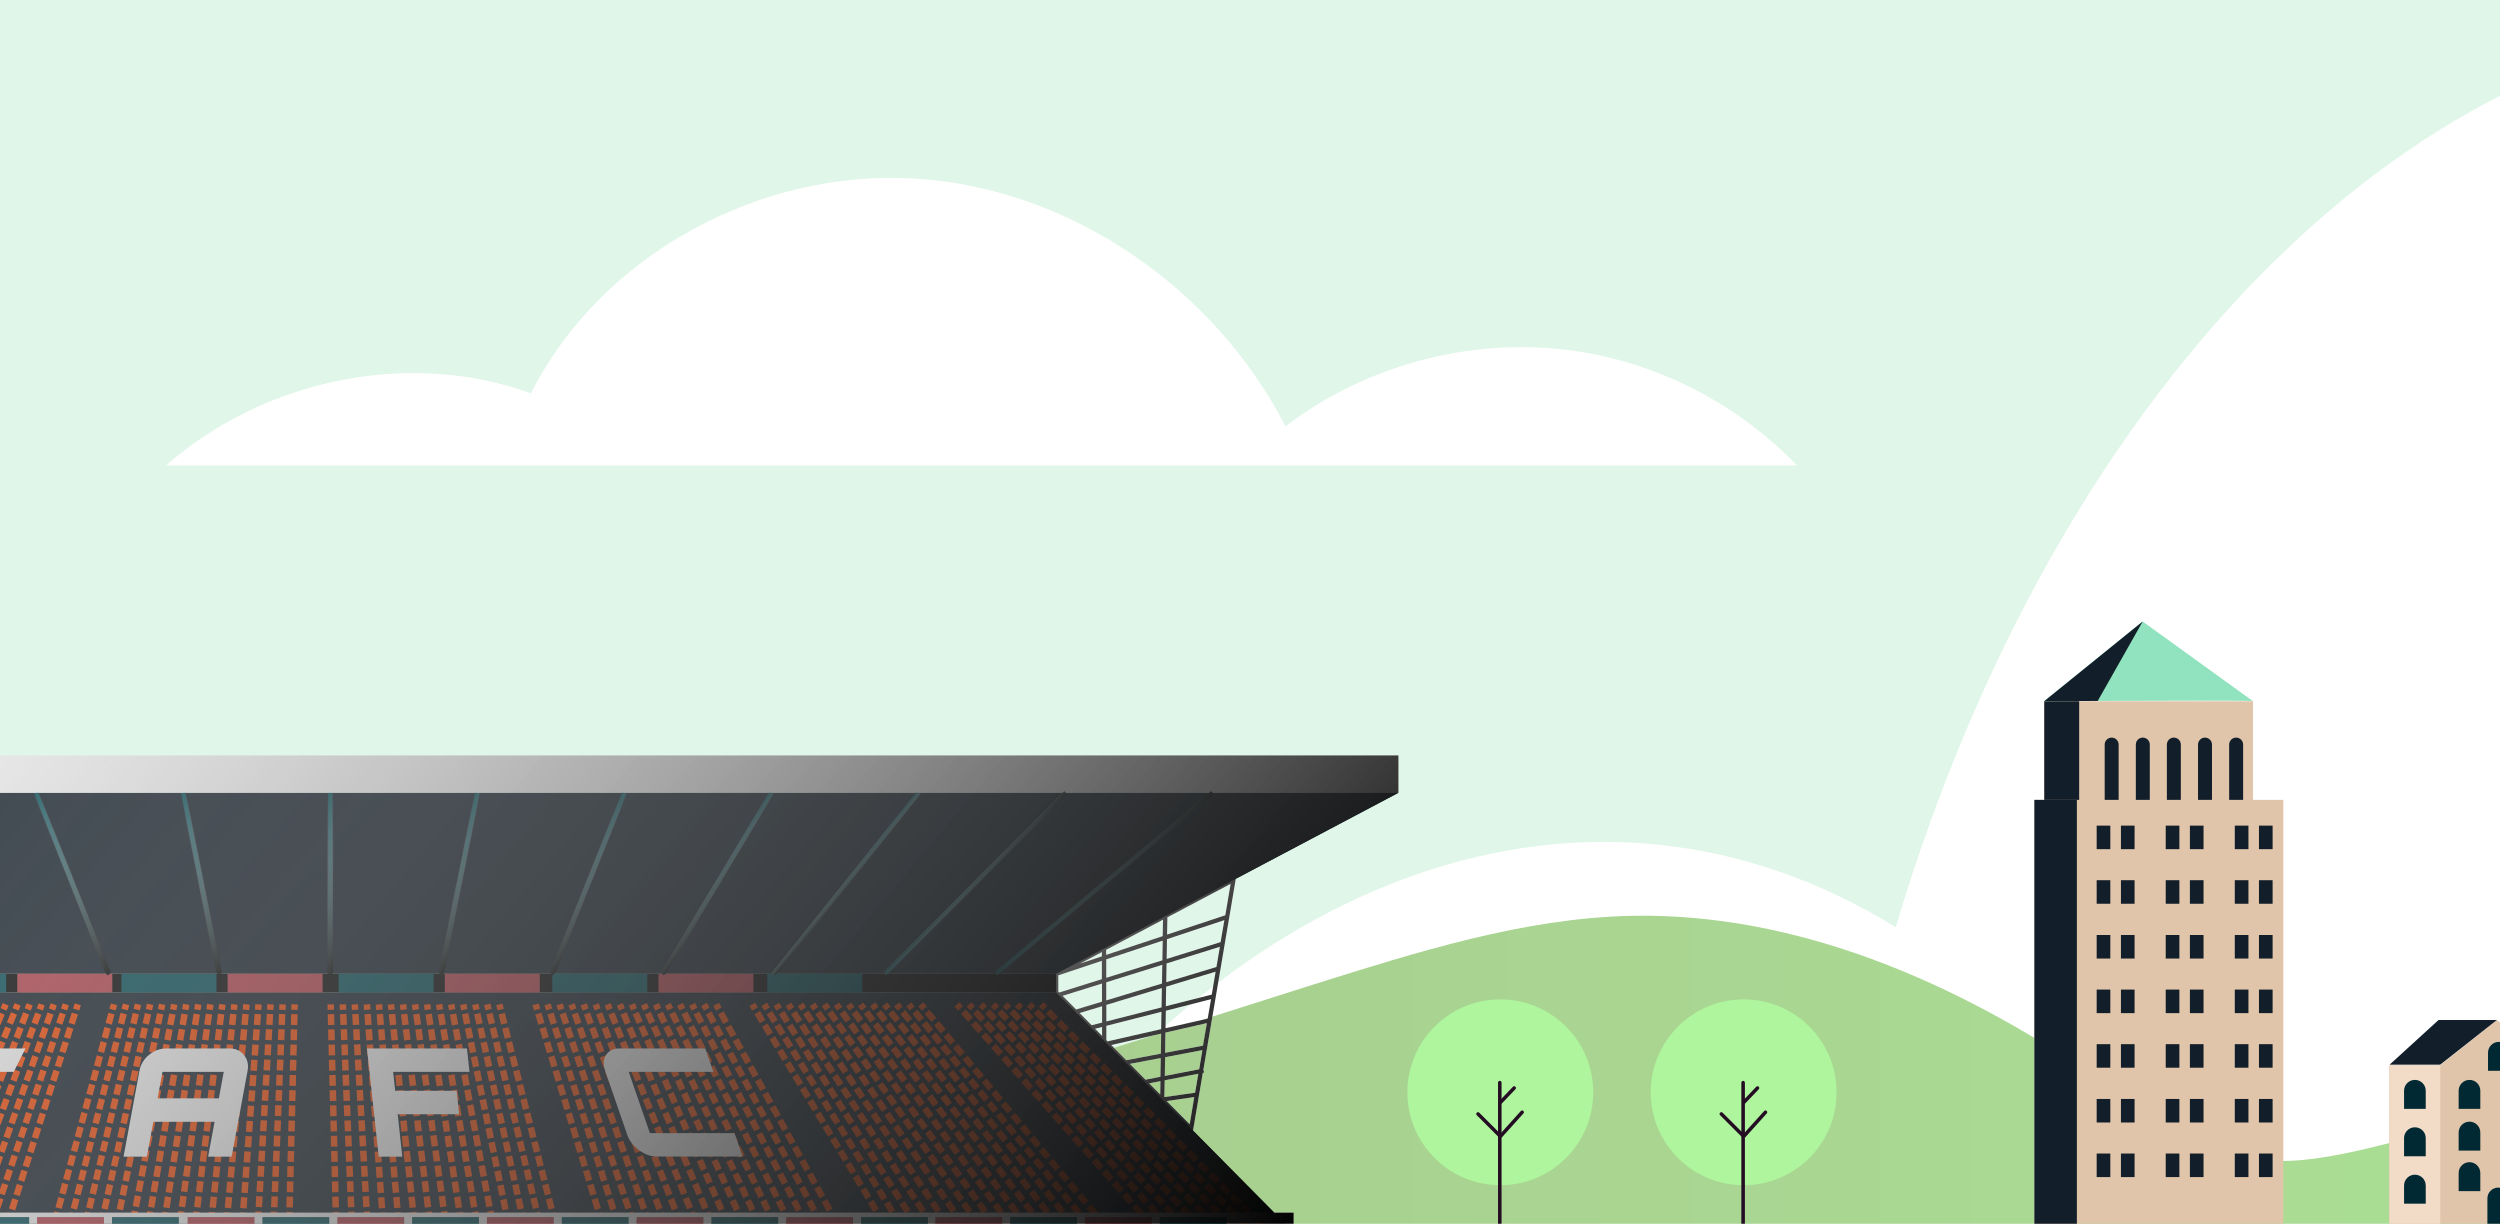 <?xml version="1.0" encoding="UTF-8"?>
<svg xmlns="http://www.w3.org/2000/svg" xmlns:xlink="http://www.w3.org/1999/xlink" viewBox="0 0 240 117.48">
  <rect x="0" y="0" width="240" height="117.48" fill="#333333" stroke="none"/>
  <defs>
    <style>
      .cls-1, .cls-2, .cls-3, .cls-4, .cls-5, .cls-6, .cls-7, .cls-8, .cls-9, .cls-10, .cls-11, .cls-12, .cls-13, .cls-14, .cls-15, .cls-16, .cls-17, .cls-18, .cls-19, .cls-20, .cls-21, .cls-22, .cls-23, .cls-24, .cls-25, .cls-26, .cls-27, .cls-28, .cls-29, .cls-30, .cls-31, .cls-32, .cls-33, .cls-34, .cls-35, .cls-36, .cls-37, .cls-38, .cls-39, .cls-40, .cls-41, .cls-42, .cls-43, .cls-44, .cls-45, .cls-46, .cls-47, .cls-48, .cls-49, .cls-50, .cls-51, .cls-52, .cls-53, .cls-54, .cls-55, .cls-56, .cls-57, .cls-58, .cls-59 {
        fill: none;
      }

      .cls-2 {
        stroke-dasharray: 1.05 .42;
      }

      .cls-2, .cls-3, .cls-4, .cls-5, .cls-6, .cls-7, .cls-8, .cls-9, .cls-10, .cls-11, .cls-12, .cls-13, .cls-14, .cls-15, .cls-16, .cls-17, .cls-18, .cls-19, .cls-20, .cls-21, .cls-22, .cls-23, .cls-24, .cls-25, .cls-26, .cls-27, .cls-28, .cls-29, .cls-30, .cls-31, .cls-32, .cls-33, .cls-34, .cls-35, .cls-36, .cls-37, .cls-38, .cls-39, .cls-40, .cls-41, .cls-42, .cls-43, .cls-44, .cls-45, .cls-46, .cls-47, .cls-48, .cls-49, .cls-50, .cls-51, .cls-52, .cls-53, .cls-54, .cls-55, .cls-56, .cls-57, .cls-58, .cls-59 {
        stroke-miterlimit: 10;
      }

      .cls-2, .cls-3, .cls-4, .cls-5, .cls-6, .cls-7, .cls-8, .cls-9, .cls-10, .cls-11, .cls-12, .cls-13, .cls-14, .cls-15, .cls-16, .cls-17, .cls-18, .cls-19, .cls-20, .cls-21, .cls-22, .cls-23, .cls-24, .cls-25, .cls-26, .cls-27, .cls-28, .cls-29, .cls-30, .cls-31, .cls-32, .cls-33, .cls-35, .cls-36, .cls-37, .cls-38, .cls-39, .cls-40, .cls-41, .cls-42, .cls-43, .cls-44, .cls-46, .cls-47, .cls-48, .cls-49, .cls-50, .cls-51, .cls-52, .cls-53, .cls-54, .cls-55, .cls-56, .cls-57, .cls-58, .cls-59 {
        stroke: #ff4800;
        stroke-width: .62px;
      }

      .cls-3 {
        stroke-dasharray: 1 .4;
      }

      .cls-4 {
        stroke-dasharray: 1.03 .41;
      }

      .cls-5 {
        stroke-dasharray: 1 .4;
      }

      .cls-60 {
        fill: #dff6e9;
      }

      .cls-6 {
        stroke-dasharray: 1 .4;
      }

      .cls-7 {
        stroke-dasharray: 1 .4;
      }

      .cls-8 {
        stroke-dasharray: 1.05 .42;
      }

      .cls-61 {
        fill: url(#linear-gradient-8);
      }

      .cls-62 {
        fill: url(#linear-gradient-7);
      }

      .cls-63 {
        fill: url(#linear-gradient-5);
      }

      .cls-64 {
        fill: url(#linear-gradient-6);
      }

      .cls-65 {
        fill: url(#linear-gradient-9);
      }

      .cls-66 {
        fill: url(#linear-gradient-4);
      }

      .cls-67 {
        fill: url(#linear-gradient-3);
      }

      .cls-68 {
        fill: url(#linear-gradient-2);
      }

      .cls-9 {
        stroke-dasharray: 1.04 .42;
      }

      .cls-10 {
        stroke-dasharray: 1.04 .42;
      }

      .cls-11 {
        stroke-dasharray: 1.03 .41;
      }

      .cls-12 {
        stroke-dasharray: 1.01 .4;
      }

      .cls-13 {
        stroke-dasharray: 1.05 .42;
      }

      .cls-14 {
        stroke-dasharray: 1.02 .41;
      }

      .cls-15 {
        stroke-dasharray: 1.06 .42;
      }

      .cls-16 {
        stroke-dasharray: 1.03 .41;
      }

      .cls-17 {
        stroke-dasharray: 1.02 .41;
      }

      .cls-18 {
        stroke-dasharray: 1.01 .4;
      }

      .cls-19 {
        stroke-dasharray: 1.04 .42;
      }

      .cls-69 {
        fill: url(#linear-gradient);
      }

      .cls-70 {
        fill: #be434d;
      }

      .cls-20 {
        stroke-dasharray: 1.03 .41;
      }

      .cls-21 {
        stroke-dasharray: 1 .4;
      }

      .cls-22 {
        stroke-dasharray: 1.03 .41;
      }

      .cls-23 {
        stroke-dasharray: 1.04 .42;
      }

      .cls-24 {
        stroke-dasharray: 1.02 .41;
      }

      .cls-71 {
        fill: #002933;
      }

      .cls-25 {
        stroke-dasharray: 1.02 .41;
      }

      .cls-26 {
        stroke-dasharray: 1.04 .42;
      }

      .cls-72 {
        isolation: isolate;
      }

      .cls-27 {
        stroke-dasharray: 1.04 .42;
      }

      .cls-28 {
        stroke-dasharray: 1.01 .41;
      }

      .cls-29 {
        stroke-dasharray: 1.01 .4;
      }

      .cls-73 {
        fill: #121e29;
      }

      .cls-30 {
        stroke-dasharray: 1.06 .42;
      }

      .cls-74 {
        fill: #e0c5aa;
      }

      .cls-31 {
        stroke-dasharray: 1.01 .4;
      }

      .cls-32 {
        stroke-dasharray: 1.05 .42;
      }

      .cls-75 {
        clip-path: url(#clippath-1);
      }

      .cls-33 {
        stroke-dasharray: 1.06 .42;
      }

      .cls-76 {
        fill: #fff;
      }

      .cls-34 {
        stroke: #fff;
      }

      .cls-34, .cls-45 {
        stroke-width: .41px;
      }

      .cls-35 {
        stroke-dasharray: 1.04 .42;
      }

      .cls-36 {
        stroke-dasharray: 1.05 .42;
      }

      .cls-37 {
        stroke-dasharray: 1.01 .4;
      }

      .cls-38 {
        stroke-dasharray: 1.04 .42;
      }

      .cls-39 {
        stroke-dasharray: 1.06 .42;
      }

      .cls-40 {
        stroke-dasharray: 1.04 .42;
      }

      .cls-41 {
        stroke-dasharray: 1.01 .4;
      }

      .cls-77 {
        fill: url(#linear-gradient-10);
      }

      .cls-78 {
        fill: url(#linear-gradient-11);
      }

      .cls-42 {
        stroke-dasharray: 1.03 .41;
      }

      .cls-43 {
        stroke-dasharray: 1.04 .41;
      }

      .cls-79 {
        fill: #91e2be;
      }

      .cls-44 {
        stroke-dasharray: 1.05 .42;
      }

      .cls-45 {
        stroke: #00505a;
      }

      .cls-80 {
        fill: #aef59d;
      }

      .cls-46 {
        stroke-dasharray: 1.05 .42;
      }

      .cls-47 {
        stroke-dasharray: 1.05 .42;
      }

      .cls-48 {
        stroke-dasharray: 1.02 .41;
      }

      .cls-81 {
        fill: #00505a;
      }

      .cls-49 {
        stroke-dasharray: 1.01 .4;
      }

      .cls-50 {
        stroke-dasharray: 1.04 .41;
      }

      .cls-51 {
        stroke-dasharray: 1.05 .42;
      }

      .cls-52 {
        stroke-dasharray: 1.02 .41;
      }

      .cls-82 {
        fill: url(#linear-gradient-12);
      }

      .cls-82, .cls-83 {
        mix-blend-mode: soft-light;
      }

      .cls-53 {
        stroke-dasharray: 1.05 .42;
      }

      .cls-54 {
        stroke-dasharray: 1.05 .42;
      }

      .cls-56 {
        stroke-dasharray: 1.04 .41;
      }

      .cls-84 {
        fill: #240c23;
      }

      .cls-57 {
        stroke-dasharray: 1.05 .42;
      }

      .cls-58 {
        stroke-dasharray: 1.04 .41;
      }

      .cls-85 {
        fill: #f2dbc7;
      }

      .cls-86 {
        clip-path: url(#clippath);
      }

      .cls-59 {
        stroke-dasharray: 1.02 .41;
      }
    </style>
    <clipPath id="clippath">
      <rect class="cls-1" x="-281.99" y="-1.3" width="240" height="118.78"/>
    </clipPath>
    <linearGradient id="linear-gradient" x1="-415.88" y1="57.11" x2="1235.54" y2="57.11" gradientUnits="userSpaceOnUse">
      <stop offset="0" stop-color="#a2ab82"/>
      <stop offset=".55" stop-color="#aef59d"/>
    </linearGradient>
    <clipPath id="clippath-1">
      <rect class="cls-1" x="-2.03" y="-1.21" width="244.06" height="119.9"/>
    </clipPath>
    <linearGradient id="linear-gradient-2" x1="-217.52" y1="103.58" x2="444.21" y2="103.58" gradientUnits="userSpaceOnUse">
      <stop offset="0" stop-color="#a2ab82"/>
      <stop offset="1" stop-color="#aef59d"/>
    </linearGradient>
    <linearGradient id="linear-gradient-3" x1=".56" y1="79.44" x2="13.32" y2="90.15" gradientUnits="userSpaceOnUse">
      <stop offset="0" stop-color="#fff" stop-opacity="0"/>
      <stop offset="1" stop-color="#000"/>
    </linearGradient>
    <linearGradient id="linear-gradient-4" x1="13.94" y1="80.28" x2="24.7" y2="89.31" xlink:href="#linear-gradient-3"/>
    <linearGradient id="linear-gradient-5" x1="27.33" y1="81.12" x2="36.09" y2="88.47" xlink:href="#linear-gradient-3"/>
    <linearGradient id="linear-gradient-6" x1="40.71" y1="81.96" x2="47.47" y2="87.63" xlink:href="#linear-gradient-3"/>
    <linearGradient id="linear-gradient-7" x1="54.09" y1="82.8" x2="58.85" y2="86.79" xlink:href="#linear-gradient-3"/>
    <linearGradient id="linear-gradient-8" x1="67.47" y1="83.64" x2="70.23" y2="85.95" xlink:href="#linear-gradient-3"/>
    <linearGradient id="linear-gradient-9" x1="80.85" y1="84.47" x2="81.61" y2="85.11" xlink:href="#linear-gradient-3"/>
    <linearGradient id="linear-gradient-10" x1="92.64" y1="83.97" x2="94.59" y2="85.61" xlink:href="#linear-gradient-3"/>
    <linearGradient id="linear-gradient-11" x1="104.02" y1="83.13" x2="107.98" y2="86.46" xlink:href="#linear-gradient-3"/>
    <linearGradient id="linear-gradient-12" x1="-39.78" y1="32.41" x2="98.85" y2="148.73" xlink:href="#linear-gradient-3"/>
  </defs>
  <g class="cls-72">
    <g id="Destination_Cards" data-name="Destination Cards">
      <g class="cls-86">
        <path class="cls-69" d="M-92.56,44.71c-6.72-3.22-14.29-4.34-21.67-3.18l-149.23,23.63-82.88-46.04c-1.96-1.12-4.02-2.01-6.16-2.71l-58.69-19.56c-1.54-.51-3.1-.92-4.68-1.23v122.97l474.51-.58L-92.56,44.71Z"/>
      </g>
      <g class="cls-75">
        <rect class="cls-60" x="-2.12" y="-1.86" width="244.06" height="119.9"/>
        <rect class="cls-1" width="240" height="116.93"/>
        <g>
          <path class="cls-76" d="M483.82,118.03H94.99c23.22-34.39,57.72-47.05,87-29.02C198.63,33.13,236.6-1.39,273.52,2.44c36.99,3.84,71.28,31.14,88.22,86.88,19.97-25.83,46.51-23.97,71.25-16.82,19.29,5.5,37.29,21.86,50.84,45.52Z"/>
          <path class="cls-76" d="M172.53,44.68H15.94c9.35-8.2,23.24-11.21,35.03-6.92,6.7-13.31,22-21.54,36.86-20.62,14.9.91,28.76,10.51,35.58,23.79,8.04-6.15,18.67-8.8,28.64-7.1,7.77,1.31,15.02,5.21,20.47,10.85Z"/>
          <path class="cls-68" d="M444.21,119.27l-31.73-1.05H-199.1l-18.43.71c6.47-1.59,15.75-16.5,38.07-16.15.23,0,.5.08.73.12,5.71,1.07,11.48,3.02,17.15,1.71,2.72-.6,5.24-1.87,7.7-3.42,2.02-1.23,4.01-2.63,6-3.9,12.37-7.84,27.07-10.66,40.91-8.32.8.12,1.59.28,2.39.48,3.88.8,7.7,2.07,11.35,3.74,8.19,3.74,15.59,9.59,21.33,17.59.36.44.7.88,1,1.35.27.36.5.72.73,1.07.53-.36,1.09-.72,1.66-1.03.8-.52,1.63-.95,2.45-1.39,2.26-1.23,4.61-2.23,7.03-2.94,7.8-2.47,16.09-2.55,23.89-.04,3.05.99,6.07,2.31,9.16,2.98,1.69.4,3.42.56,5.14.36.63-.08,1.23-.2,1.82-.36,2.99-.72,5.81-2.43,8.66-3.82,8.53-4.18,17.85-5.89,27.01-5.01,3.22.28,6.44.88,9.55,1.83,5.31,1.55,10.45,4.02,15.66,6.13h.03c.76.28,1.56.6,2.32.88,3.42,1.23,6.87,2.23,10.42,2.63.33.04.63.08.96.08,1.86.16,3.72.16,5.57,0,.93-.08,1.82-.16,2.75-.28h.03c3.58-.48,7.13-1.39,10.68-2.43,1.89-.56,3.78-1.15,5.67-1.75,15.26-4.81,30.52-9.67,45.78-14.52,10.02-3.14,20.17-6.37,30.52-6.6,15.79-.32,31.22,6.29,44.92,15.72,3.32,2.31,6.63,4.77,10.22,6.29.8.36,1.63.68,2.49.88.27.12.53.16.83.24,3.19.72,6.4.4,9.65-.24.4-.08.76-.16,1.16-.24h.03c7.46-1.63,14.96-4.69,21.9-1.47,1.03.48,2.02,1.07,3.02,1.71,1.53.99,3.05,2.03,4.61,2.71.4.16.8.32,1.19.44.76.2,1.56.36,2.39.32,1.06-.04,2.06-.32,3.02-.76,1.43-.64,2.75-1.63,4.08-2.71.73-.56,1.46-1.19,2.19-1.75,2.16-1.71,4.45-3.18,6.8-4.34,7.93-4.1,16.85-5.33,25.35-3.42,4.05.91,8.06,2.51,12.18,2.63.56,0,1.09,0,1.66-.04l.03-.04h.03c5.61-.32,10.95-3.14,16.26-5.45,5.51-2.39,11.18-4.18,16.95-5.37,10.45-2.23,21.2-2.55,31.75-1.07,1.73.24,3.48.56,5.21.88,26,4.74,50.81,21.58,59.67,26.48Z"/>
          <g>
            <g>
              <polygon class="cls-34" points="118.41 84.48 114.35 108.36 101.4 95.28 101.4 93.48 118.41 84.48"/>
              <line class="cls-34" x1="111.57" y1="105.56" x2="114.91" y2="105.08"/>
              <line class="cls-34" x1="109.9" y1="103.87" x2="115.55" y2="102.77"/>
              <line class="cls-34" x1="108.05" y1="102" x2="115.68" y2="100.55"/>
              <line class="cls-34" x1="116.12" y1="97.96" x2="106.27" y2="100.2"/>
              <line class="cls-34" x1="104.74" y1="98.65" x2="116.51" y2="95.65"/>
              <line class="cls-34" x1="116.96" y1="92.99" x2="103.25" y2="97.15"/>
              <line class="cls-34" x1="117.37" y1="90.6" x2="101.63" y2="95.51"/>
              <line class="cls-34" x1="117.81" y1="88.03" x2="101.4" y2="93.48"/>
              <line class="cls-34" x1="111.87" y1="87.94" x2="111.57" y2="105.56"/>
              <line class="cls-34" x1="105.99" y1="91.05" x2="106.01" y2="99.93"/>
            </g>
            <polygon class="cls-73" points="101.4 95.28 -40.59 95.28 -63.38 118.3 124.19 118.3 101.4 95.28"/>
            <polygon class="cls-73" points="101.4 93.48 -40.59 93.48 -73.44 76.11 134.25 76.11 101.4 93.48"/>
            <rect x="-40.59" y="93.48" width="141.98" height="1.8"/>
            <g>
              <g>
                <line class="cls-55" x1=".54" y1="96.42" x2=".34" y2="96.9"/>
                <line class="cls-30" x1=".17" y1="97.29" x2="-8.37" y2="117.63"/>
              </g>
              <g>
                <line class="cls-55" x1="1.69" y1="96.42" x2="1.5" y2="96.9"/>
                <line class="cls-47" x1="1.34" y1="97.29" x2="-6.87" y2="117.63"/>
              </g>
              <g>
                <line class="cls-55" x1="2.85" y1="96.42" x2="2.66" y2="96.9"/>
                <line class="cls-8" x1="2.51" y1="97.29" x2="-5.36" y2="117.63"/>
              </g>
              <g>
                <line class="cls-55" x1="4" y1="96.42" x2="3.83" y2="96.91"/>
                <line class="cls-23" x1="3.68" y1="97.3" x2="-3.85" y2="117.63"/>
              </g>
              <g>
                <line class="cls-55" x1="5.16" y1="96.42" x2="4.99" y2="96.91"/>
                <line class="cls-56" x1="4.85" y1="97.3" x2="-2.35" y2="117.62"/>
              </g>
              <g>
                <line class="cls-55" x1="6.32" y1="96.42" x2="6.15" y2="96.91"/>
                <line class="cls-22" x1="6.02" y1="97.3" x2="-.84" y2="117.62"/>
              </g>
              <g>
                <line class="cls-55" x1="7.47" y1="96.42" x2="7.31" y2="96.91"/>
                <line class="cls-42" x1="7.19" y1="97.3" x2=".67" y2="117.62"/>
              </g>
              <g>
                <line class="cls-55" x1="10.94" y1="96.42" x2="10.81" y2="96.92"/>
                <line class="cls-37" x1="10.7" y1="97.31" x2="5.18" y2="117.61"/>
              </g>
              <g>
                <line class="cls-55" x1="12.1" y1="96.42" x2="11.97" y2="96.92"/>
                <line class="cls-12" x1="11.87" y1="97.31" x2="6.69" y2="117.61"/>
              </g>
              <g>
                <line class="cls-55" x1="13.25" y1="96.42" x2="13.13" y2="96.92"/>
                <line class="cls-6" x1="13.04" y1="97.31" x2="8.19" y2="117.61"/>
              </g>
              <g>
                <line class="cls-55" x1="14.41" y1="96.42" x2="14.3" y2="96.93"/>
                <line class="cls-21" x1="14.21" y1="97.32" x2="9.7" y2="117.61"/>
              </g>
              <g>
                <line class="cls-55" x1="15.57" y1="96.42" x2="15.46" y2="96.93"/>
                <line class="cls-7" x1="15.38" y1="97.32" x2="11.2" y2="117.6"/>
              </g>
              <g>
                <line class="cls-55" x1="16.72" y1="96.42" x2="16.63" y2="96.93"/>
                <line class="cls-15" x1="16.55" y1="97.35" x2="12.71" y2="117.59"/>
              </g>
              <g>
                <line class="cls-55" x1="17.88" y1="96.42" x2="17.79" y2="96.93"/>
                <line class="cls-33" x1="17.72" y1="97.35" x2="14.22" y2="117.59"/>
              </g>
              <g>
                <line class="cls-55" x1="19.03" y1="96.42" x2="18.95" y2="96.93"/>
                <line class="cls-39" x1="18.89" y1="97.35" x2="15.72" y2="117.59"/>
              </g>
              <g>
                <line class="cls-55" x1="20.19" y1="96.42" x2="20.12" y2="96.93"/>
                <line class="cls-53" x1="20.06" y1="97.35" x2="17.23" y2="117.59"/>
              </g>
              <g>
                <line class="cls-55" x1="21.35" y1="96.42" x2="21.28" y2="96.93"/>
                <line class="cls-2" x1="21.23" y1="97.35" x2="18.73" y2="117.58"/>
              </g>
              <g>
                <line class="cls-55" x1="22.5" y1="96.42" x2="22.45" y2="96.94"/>
                <line class="cls-57" x1="22.4" y1="97.35" x2="20.24" y2="117.58"/>
              </g>
              <g>
                <line class="cls-55" x1="23.66" y1="96.42" x2="23.61" y2="96.94"/>
                <line class="cls-13" x1="23.57" y1="97.35" x2="21.74" y2="117.58"/>
              </g>
              <g>
                <line class="cls-55" x1="24.81" y1="96.42" x2="24.78" y2="96.94"/>
                <line class="cls-32" x1="24.75" y1="97.35" x2="23.25" y2="117.58"/>
              </g>
              <g>
                <line class="cls-55" x1="25.97" y1="96.42" x2="25.94" y2="96.94"/>
                <line class="cls-26" x1="25.92" y1="97.35" x2="24.75" y2="117.58"/>
              </g>
              <g>
                <line class="cls-55" x1="27.13" y1="96.42" x2="27.11" y2="96.94"/>
                <line class="cls-35" x1="27.09" y1="97.35" x2="26.26" y2="117.58"/>
              </g>
              <g>
                <line class="cls-55" x1="28.28" y1="96.42" x2="28.27" y2="96.94"/>
                <line class="cls-38" x1="28.26" y1="97.36" x2="27.76" y2="117.58"/>
              </g>
              <g>
                <line class="cls-55" x1="31.75" y1="96.42" x2="31.76" y2="96.94"/>
                <line class="cls-38" x1="31.77" y1="97.36" x2="32.27" y2="117.58"/>
              </g>
              <g>
                <line class="cls-55" x1="32.91" y1="96.42" x2="32.93" y2="96.94"/>
                <line class="cls-35" x1="32.95" y1="97.35" x2="33.78" y2="117.58"/>
              </g>
              <g>
                <line class="cls-55" x1="34.06" y1="96.42" x2="34.09" y2="96.94"/>
                <line class="cls-26" x1="34.12" y1="97.35" x2="35.28" y2="117.58"/>
              </g>
              <g>
                <line class="cls-55" x1="35.22" y1="96.42" x2="35.26" y2="96.94"/>
                <line class="cls-32" x1="35.29" y1="97.35" x2="36.79" y2="117.58"/>
              </g>
              <g>
                <line class="cls-55" x1="36.38" y1="96.42" x2="36.42" y2="96.94"/>
                <line class="cls-13" x1="36.46" y1="97.35" x2="38.29" y2="117.58"/>
              </g>
              <g>
                <line class="cls-55" x1="37.53" y1="96.42" x2="37.59" y2="96.94"/>
                <line class="cls-57" x1="37.63" y1="97.35" x2="39.8" y2="117.58"/>
              </g>
              <g>
                <line class="cls-55" x1="38.69" y1="96.42" x2="38.75" y2="96.93"/>
                <line class="cls-2" x1="38.8" y1="97.35" x2="41.3" y2="117.58"/>
              </g>
              <g>
                <line class="cls-55" x1="39.84" y1="96.42" x2="39.92" y2="96.93"/>
                <line class="cls-53" x1="39.97" y1="97.35" x2="42.81" y2="117.59"/>
              </g>
              <g>
                <line class="cls-55" x1="41" y1="96.42" x2="41.08" y2="96.93"/>
                <line class="cls-39" x1="41.15" y1="97.35" x2="44.31" y2="117.59"/>
              </g>
              <g>
                <line class="cls-55" x1="42.16" y1="96.42" x2="42.24" y2="96.93"/>
                <line class="cls-33" x1="42.32" y1="97.35" x2="45.82" y2="117.59"/>
              </g>
              <g>
                <line class="cls-55" x1="43.31" y1="96.42" x2="43.41" y2="96.93"/>
                <line class="cls-15" x1="43.49" y1="97.35" x2="47.32" y2="117.59"/>
              </g>
              <g>
                <line class="cls-55" x1="44.47" y1="96.42" x2="44.57" y2="96.93"/>
                <line class="cls-7" x1="44.65" y1="97.32" x2="48.83" y2="117.6"/>
              </g>
              <g>
                <line class="cls-55" x1="45.63" y1="96.42" x2="45.74" y2="96.93"/>
                <line class="cls-21" x1="45.82" y1="97.32" x2="50.34" y2="117.61"/>
              </g>
              <g>
                <line class="cls-55" x1="46.78" y1="96.42" x2="46.9" y2="96.92"/>
                <line class="cls-6" x1="46.99" y1="97.31" x2="51.84" y2="117.61"/>
              </g>
              <g>
                <line class="cls-55" x1="47.94" y1="96.42" x2="48.06" y2="96.92"/>
                <line class="cls-12" x1="48.16" y1="97.31" x2="53.35" y2="117.61"/>
              </g>
              <g>
                <line class="cls-55" x1="51.41" y1="96.42" x2="51.56" y2="96.92"/>
                <line class="cls-17" x1="51.68" y1="97.31" x2="57.86" y2="117.62"/>
              </g>
              <g>
                <line class="cls-55" x1="52.56" y1="96.42" x2="52.72" y2="96.91"/>
                <line class="cls-42" x1="52.85" y1="97.3" x2="59.37" y2="117.62"/>
              </g>
              <g>
                <line class="cls-55" x1="53.72" y1="96.42" x2="53.88" y2="96.91"/>
                <line class="cls-22" x1="54.02" y1="97.3" x2="60.88" y2="117.62"/>
              </g>
              <g>
                <line class="cls-55" x1="54.87" y1="96.42" x2="55.05" y2="96.91"/>
                <line class="cls-56" x1="55.18" y1="97.3" x2="62.38" y2="117.62"/>
              </g>
              <g>
                <line class="cls-55" x1="56.03" y1="96.42" x2="56.21" y2="96.91"/>
                <line class="cls-23" x1="56.35" y1="97.3" x2="63.89" y2="117.63"/>
              </g>
              <g>
                <line class="cls-55" x1="57.19" y1="96.42" x2="57.37" y2="96.9"/>
                <line class="cls-8" x1="57.52" y1="97.29" x2="65.39" y2="117.63"/>
              </g>
              <g>
                <line class="cls-55" x1="58.34" y1="96.42" x2="58.54" y2="96.9"/>
                <line class="cls-47" x1="58.69" y1="97.29" x2="66.9" y2="117.63"/>
              </g>
              <g>
                <line class="cls-55" x1="59.5" y1="96.42" x2="59.7" y2="96.9"/>
                <line class="cls-30" x1="59.86" y1="97.29" x2="68.41" y2="117.63"/>
              </g>
              <g>
                <line class="cls-55" x1="60.66" y1="96.42" x2="60.86" y2="96.9"/>
                <line class="cls-3" x1="61.02" y1="97.26" x2="69.92" y2="117.65"/>
              </g>
              <g>
                <line class="cls-55" x1="61.81" y1="96.42" x2="62.02" y2="96.89"/>
                <line class="cls-49" x1="62.19" y1="97.26" x2="71.43" y2="117.65"/>
              </g>
              <g>
                <line class="cls-55" x1="62.97" y1="96.42" x2="63.19" y2="96.89"/>
                <line class="cls-28" x1="63.36" y1="97.26" x2="72.93" y2="117.65"/>
              </g>
              <g>
                <line class="cls-55" x1="64.12" y1="96.42" x2="64.35" y2="96.89"/>
                <line class="cls-25" x1="64.53" y1="97.25" x2="74.44" y2="117.66"/>
              </g>
              <g>
                <line class="cls-55" x1="65.28" y1="96.42" x2="65.51" y2="96.88"/>
                <line class="cls-11" x1="65.7" y1="97.25" x2="75.95" y2="117.66"/>
              </g>
              <g>
                <line class="cls-55" x1="66.44" y1="96.42" x2="66.67" y2="96.88"/>
                <line class="cls-58" x1="66.86" y1="97.25" x2="77.46" y2="117.66"/>
              </g>
              <g>
                <line class="cls-55" x1="67.59" y1="96.42" x2="67.84" y2="96.88"/>
                <line class="cls-9" x1="68.03" y1="97.25" x2="78.96" y2="117.67"/>
              </g>
              <g>
                <line class="cls-55" x1="68.75" y1="96.42" x2="69" y2="96.87"/>
                <line class="cls-44" x1="69.2" y1="97.24" x2="80.47" y2="117.67"/>
              </g>
              <g>
                <line class="cls-55" x1="72.22" y1="96.42" x2="72.48" y2="96.86"/>
                <line class="cls-18" x1="72.69" y1="97.21" x2="85" y2="117.69"/>
              </g>
              <g>
                <line class="cls-55" x1="73.37" y1="96.42" x2="73.64" y2="96.86"/>
                <line class="cls-52" x1="73.86" y1="97.21" x2="86.51" y2="117.69"/>
              </g>
              <g>
                <line class="cls-55" x1="74.53" y1="96.42" x2="74.8" y2="96.86"/>
                <line class="cls-16" x1="75.03" y1="97.21" x2="88.02" y2="117.7"/>
              </g>
              <g>
                <line class="cls-55" x1="75.69" y1="96.42" x2="75.97" y2="96.86"/>
                <line class="cls-50" x1="76.19" y1="97.2" x2="89.53" y2="117.7"/>
              </g>
              <g>
                <line class="cls-55" x1="76.84" y1="96.42" x2="77.13" y2="96.85"/>
                <line class="cls-27" x1="77.36" y1="97.2" x2="91.03" y2="117.7"/>
              </g>
              <g>
                <line class="cls-55" x1="78" y1="96.42" x2="78.29" y2="96.85"/>
                <line class="cls-54" x1="78.53" y1="97.2" x2="92.54" y2="117.71"/>
              </g>
              <g>
                <line class="cls-55" x1="79.15" y1="96.42" x2="79.45" y2="96.85"/>
                <line class="cls-5" x1="79.68" y1="97.17" x2="94.06" y2="117.72"/>
              </g>
              <g>
                <line class="cls-55" x1="80.31" y1="96.42" x2="80.61" y2="96.84"/>
                <line class="cls-41" x1="80.85" y1="97.17" x2="95.57" y2="117.72"/>
              </g>
              <g>
                <line class="cls-55" x1="81.47" y1="96.42" x2="81.77" y2="96.84"/>
                <line class="cls-24" x1="82.01" y1="97.17" x2="97.08" y2="117.72"/>
              </g>
              <g>
                <line class="cls-55" x1="82.62" y1="96.42" x2="82.93" y2="96.84"/>
                <line class="cls-20" x1="83.18" y1="97.16" x2="98.59" y2="117.73"/>
              </g>
              <g>
                <line class="cls-55" x1="83.78" y1="96.42" x2="84.09" y2="96.83"/>
                <line class="cls-43" x1="84.34" y1="97.16" x2="100.1" y2="117.73"/>
              </g>
              <g>
                <line class="cls-55" x1="84.93" y1="96.42" x2="85.25" y2="96.83"/>
                <line class="cls-10" x1="85.51" y1="97.16" x2="101.61" y2="117.73"/>
              </g>
              <g>
                <line class="cls-55" x1="86.09" y1="96.42" x2="86.41" y2="96.83"/>
                <line class="cls-36" x1="86.68" y1="97.16" x2="103.12" y2="117.74"/>
              </g>
              <g>
                <line class="cls-55" x1="87.25" y1="96.42" x2="87.57" y2="96.82"/>
                <line class="cls-29" x1="87.83" y1="97.13" x2="104.63" y2="117.75"/>
              </g>
              <g>
                <line class="cls-55" x1="88.4" y1="96.42" x2="88.73" y2="96.82"/>
                <line class="cls-14" x1="88.99" y1="97.13" x2="106.14" y2="117.75"/>
              </g>
              <g>
                <line class="cls-55" x1="91.87" y1="96.42" x2="92.21" y2="96.81"/>
                <line class="cls-40" x1="92.49" y1="97.12" x2="110.67" y2="117.76"/>
              </g>
              <g>
                <line class="cls-55" x1="93.03" y1="96.42" x2="93.37" y2="96.81"/>
                <line class="cls-46" x1="93.65" y1="97.12" x2="112.18" y2="117.76"/>
              </g>
              <g>
                <line class="cls-55" x1="94.18" y1="96.42" x2="94.53" y2="96.8"/>
                <line class="cls-31" x1="94.8" y1="97.1" x2="113.7" y2="117.78"/>
              </g>
              <g>
                <line class="cls-55" x1="95.34" y1="96.42" x2="95.69" y2="96.8"/>
                <line class="cls-59" x1="95.97" y1="97.1" x2="115.21" y2="117.78"/>
              </g>
              <g>
                <line class="cls-55" x1="96.5" y1="96.42" x2="96.85" y2="96.8"/>
                <line class="cls-48" x1="97.13" y1="97.09" x2="116.72" y2="117.78"/>
              </g>
              <g>
                <line class="cls-55" x1="97.65" y1="96.42" x2="98.01" y2="96.79"/>
                <line class="cls-4" x1="98.3" y1="97.09" x2="118.23" y2="117.78"/>
              </g>
              <g>
                <line class="cls-55" x1="98.81" y1="96.42" x2="99.17" y2="96.79"/>
                <line class="cls-19" x1="99.46" y1="97.09" x2="119.74" y2="117.79"/>
              </g>
              <g>
                <line class="cls-55" x1="99.96" y1="96.42" x2="100.33" y2="96.79"/>
                <line class="cls-51" x1="100.62" y1="97.09" x2="121.26" y2="117.79"/>
              </g>
            </g>
            <rect class="cls-81" x="-8.53" y="93.48" width="9.12" height="1.8"/>
            <rect class="cls-70" x="1.66" y="93.48" width="9.12" height="1.8"/>
            <rect class="cls-81" x="11.66" y="93.48" width="9.12" height="1.8"/>
            <rect class="cls-70" x="21.85" y="93.48" width="9.12" height="1.8"/>
            <rect class="cls-81" x="32.51" y="93.48" width="9.12" height="1.8"/>
            <rect class="cls-81" x="73.66" y="93.48" width="9.12" height="1.8"/>
            <rect class="cls-70" x="42.7" y="93.48" width="9.12" height="1.8"/>
            <rect class="cls-81" x="53.02" y="93.48" width="9.12" height="1.8"/>
            <rect class="cls-70" x="63.21" y="93.48" width="9.12" height="1.8"/>
            <g>
              <line class="cls-45" x1="3.47" y1="76.11" x2="10.41" y2="93.48"/>
              <line class="cls-45" x1="17.59" y1="76.11" x2="21.06" y2="93.48"/>
              <line class="cls-45" x1="31.71" y1="76.11" x2="31.71" y2="93.48"/>
              <line class="cls-45" x1="45.82" y1="76.11" x2="42.35" y2="93.48"/>
              <line class="cls-45" x1="59.94" y1="76.11" x2="53" y2="93.48"/>
              <line class="cls-45" x1="74.05" y1="76.11" x2="63.65" y2="93.48"/>
              <line class="cls-45" x1="88.17" y1="76.11" x2="74.3" y2="93.48"/>
              <line class="cls-45" x1="102.29" y1="76.11" x2="84.95" y2="93.48"/>
              <line class="cls-45" x1="116.4" y1="76.11" x2="95.59" y2="93.48"/>
            </g>
            <rect class="cls-76" x="-73.44" y="72.52" width="207.69" height="3.58"/>
            <rect class="cls-76" x="-63.38" y="116.41" width="187.56" height="2.12"/>
            <g>
              <rect class="cls-81" x="10.75" y="116.84" width="6.42" height="1.26"/>
              <rect class="cls-81" x="-3.62" y="116.84" width="6.42" height="1.26"/>
              <rect class="cls-70" x="3.56" y="116.84" width="6.42" height="1.26"/>
            </g>
            <g>
              <rect class="cls-70" x="18.01" y="116.84" width="6.42" height="1.26"/>
              <rect class="cls-81" x="25.19" y="116.84" width="6.42" height="1.26"/>
              <rect class="cls-70" x="32.38" y="116.84" width="6.42" height="1.26"/>
              <rect class="cls-81" x="39.56" y="116.84" width="6.42" height="1.26"/>
              <rect class="cls-70" x="46.74" y="116.84" width="6.42" height="1.26"/>
              <rect class="cls-81" x="53.93" y="116.84" width="6.42" height="1.26"/>
              <rect class="cls-81" x="82.66" y="116.84" width="6.42" height="1.26"/>
              <rect class="cls-70" x="61.11" y="116.84" width="6.42" height="1.26"/>
              <rect class="cls-81" x="68.29" y="116.84" width="6.42" height="1.26"/>
              <rect class="cls-70" x="75.47" y="116.84" width="6.42" height="1.26"/>
            </g>
            <g>
              <rect class="cls-70" x="89.79" y="116.84" width="6.42" height="1.26"/>
              <rect class="cls-81" x="96.97" y="116.84" width="6.42" height="1.26"/>
              <rect class="cls-70" x="104.15" y="116.84" width="6.42" height="1.26"/>
              <rect class="cls-81" x="111.34" y="116.84" width="6.42" height="1.26"/>
            </g>
            <path class="cls-76" d="M1.32,102.9H-6.8l-2.97,5.88H-1.65l-1.13,2.25h-8.22c-.6,0-1-.21-1.2-.62-.21-.41-.16-.92.14-1.51l3.08-6.12c.3-.6.76-1.1,1.38-1.51.62-.41,1.23-.62,1.83-.62H2.45l-1.13,2.25Z"/>
            <path class="cls-76" d="M15.92,100.65h6.1c.6,0,1.06.21,1.4.63.34.42.46.92.35,1.51l-1.53,8.25h-2.26l.62-3.35h-5.88l-.62,3.35h-2.24l1.53-8.25c.11-.6.41-1.1.9-1.51.49-.41,1.03-.62,1.63-.62ZM15.13,105.44h5.88l.47-2.54h-5.88l-.47,2.54Z"/>
            <path class="cls-76" d="M35.24,100.65h9.59l.24,2.25h-7.33l.2,1.82h5.9l.24,2.25h-5.9l.44,4.07h-2.26l-1.13-10.38Z"/>
            <path class="cls-76" d="M68.48,102.9h-8.12l2.03,5.88h8.12l.78,2.25h-8.22c-.6,0-1.17-.21-1.73-.62-.56-.41-.94-.92-1.14-1.51l-2.11-6.12c-.21-.6-.17-1.1.1-1.51.27-.41.7-.62,1.3-.62h8.22l.78,2.25Z"/>
          </g>
          <g>
            <polygon class="cls-74" points="229.37 117.99 245 117.99 245 102.26 239.7 97.92 234.26 102.26 229.37 102.26 229.37 117.99"/>
            <rect class="cls-85" x="229.37" y="102.26" width="4.88" height="15.73" transform="translate(463.63 220.25) rotate(180)"/>
            <polygon class="cls-73" points="239.7 97.92 234.1 97.92 229.4 102.21 234.26 102.21 239.7 97.92"/>
            <path class="cls-71" d="M238.85,102.8h2.08v-1.74c0-.58-.47-1.04-1.04-1.04h0c-.58,0-1.04.47-1.04,1.04v1.74Z"/>
            <path class="cls-71" d="M236.03,106.45h2.08v-1.74c0-.58-.47-1.04-1.04-1.04h0c-.58,0-1.04.47-1.04,1.04v1.74Z"/>
            <g>
              <path class="cls-71" d="M230.79,106.45h2.08v-1.74c0-.58-.47-1.04-1.04-1.04h0c-.58,0-1.04.47-1.04,1.04v1.74Z"/>
              <path class="cls-71" d="M230.79,111h2.08v-1.74c0-.58-.47-1.04-1.04-1.04h0c-.58,0-1.04.47-1.04,1.04v1.74Z"/>
              <path class="cls-71" d="M230.79,115.55h2.08v-1.74c0-.58-.47-1.04-1.04-1.04h0c-.58,0-1.04.47-1.04,1.04v1.74Z"/>
            </g>
            <path class="cls-71" d="M236.03,110.46h2.08v-1.74c0-.58-.47-1.04-1.04-1.04h0c-.58,0-1.04.47-1.04,1.04v1.74Z"/>
            <path class="cls-71" d="M236.03,114.35h2.08v-1.74c0-.58-.47-1.04-1.04-1.04h0c-.58,0-1.04.47-1.04,1.04v1.74Z"/>
            <path class="cls-71" d="M238.79,117.96h2.08v-2.91c0-.58-.47-1.04-1.04-1.04h0c-.58,0-1.04.47-1.04,1.04v2.91Z"/>
          </g>
          <g>
            <g>
              <rect class="cls-74" x="196.24" y="67.31" width="20.04" height="10.27" transform="translate(412.53 144.9) rotate(180)"/>
              <rect class="cls-73" x="196.24" y="67.31" width="3.35" height="10.27" transform="translate(395.84 144.9) rotate(180)"/>
            </g>
            <g>
              <path class="cls-73" d="M213.99,77.22h1.35v-5.74c0-.37-.3-.67-.67-.67h0c-.37,0-.67.3-.67.67v5.74Z"/>
              <path class="cls-73" d="M211,77.22h1.35v-5.74c0-.37-.3-.67-.67-.67h0c-.37,0-.67.3-.67.67v5.74Z"/>
              <path class="cls-73" d="M208.01,77.22h1.35v-5.74c0-.37-.3-.67-.67-.67h0c-.37,0-.67.3-.67.67v5.74Z"/>
              <path class="cls-73" d="M205.03,77.22h1.35v-5.74c0-.37-.3-.67-.67-.67h0c-.37,0-.67.3-.67.67v5.74Z"/>
              <path class="cls-73" d="M202.04,77.22h1.35v-5.74c0-.37-.3-.67-.67-.67h0c-.37,0-.67.3-.67.67v5.74Z"/>
            </g>
            <g>
              <path class="cls-79" d="M196.24,67.31s2.2-.01,5.14-.02c5.96-.02,14.98-.05,14.9.02l-10.59-7.65-9.45,7.65Z"/>
              <path class="cls-73" d="M196.24,67.31s2.2-.01,5.14-.02l4.32-7.63-9.45,7.65Z"/>
            </g>
            <rect class="cls-74" x="195.3" y="76.78" width="23.9" height="40.95" transform="translate(414.5 194.52) rotate(180)"/>
            <g>
              <g>
                <rect class="cls-73" x="216.87" y="79.26" width="1.31" height="2.26" transform="translate(435.04 160.78) rotate(180)"/>
                <rect class="cls-73" x="214.53" y="79.26" width="1.31" height="2.26" transform="translate(430.38 160.78) rotate(180)"/>
              </g>
              <g>
                <rect class="cls-73" x="210.24" y="79.26" width="1.31" height="2.26" transform="translate(421.78 160.78) rotate(180)"/>
                <rect class="cls-73" x="207.9" y="79.26" width="1.31" height="2.26" transform="translate(417.12 160.78) rotate(180)"/>
              </g>
              <g>
                <rect class="cls-73" x="203.6" y="79.26" width="1.31" height="2.26" transform="translate(408.52 160.78) rotate(180)"/>
                <rect class="cls-73" x="201.27" y="79.26" width="1.31" height="2.26" transform="translate(403.86 160.78) rotate(180)"/>
              </g>
            </g>
            <g>
              <g>
                <rect class="cls-73" x="216.87" y="84.51" width="1.31" height="2.26" transform="translate(435.04 171.27) rotate(180)"/>
                <rect class="cls-73" x="214.53" y="84.51" width="1.31" height="2.26" transform="translate(430.38 171.27) rotate(180)"/>
              </g>
              <g>
                <rect class="cls-73" x="210.24" y="84.51" width="1.31" height="2.26" transform="translate(421.78 171.27) rotate(180)"/>
                <rect class="cls-73" x="207.9" y="84.51" width="1.31" height="2.26" transform="translate(417.12 171.27) rotate(180)"/>
              </g>
              <g>
                <rect class="cls-73" x="203.6" y="84.51" width="1.31" height="2.26" transform="translate(408.52 171.27) rotate(180)"/>
                <rect class="cls-73" x="201.27" y="84.51" width="1.31" height="2.26" transform="translate(403.86 171.27) rotate(180)"/>
              </g>
            </g>
            <g>
              <g>
                <rect class="cls-73" x="216.87" y="89.75" width="1.31" height="2.26" transform="translate(435.04 181.77) rotate(180)"/>
                <rect class="cls-73" x="214.53" y="89.75" width="1.31" height="2.26" transform="translate(430.38 181.77) rotate(180)"/>
              </g>
              <g>
                <rect class="cls-73" x="210.24" y="89.75" width="1.31" height="2.26" transform="translate(421.78 181.77) rotate(180)"/>
                <rect class="cls-73" x="207.9" y="89.75" width="1.31" height="2.26" transform="translate(417.12 181.77) rotate(180)"/>
              </g>
              <g>
                <rect class="cls-73" x="203.6" y="89.75" width="1.31" height="2.26" transform="translate(408.52 181.77) rotate(180)"/>
                <rect class="cls-73" x="201.27" y="89.75" width="1.31" height="2.26" transform="translate(403.86 181.77) rotate(180)"/>
              </g>
            </g>
            <g>
              <g>
                <rect class="cls-73" x="216.87" y="95" width="1.31" height="2.26" transform="translate(435.04 192.26) rotate(180)"/>
                <rect class="cls-73" x="214.53" y="95" width="1.31" height="2.26" transform="translate(430.38 192.26) rotate(180)"/>
              </g>
              <g>
                <rect class="cls-73" x="210.24" y="95" width="1.31" height="2.26" transform="translate(421.78 192.26) rotate(180)"/>
                <rect class="cls-73" x="207.9" y="95" width="1.31" height="2.26" transform="translate(417.12 192.26) rotate(180)"/>
              </g>
              <g>
                <rect class="cls-73" x="203.6" y="95" width="1.31" height="2.26" transform="translate(408.52 192.26) rotate(180)"/>
                <rect class="cls-73" x="201.27" y="95" width="1.31" height="2.26" transform="translate(403.86 192.26) rotate(180)"/>
              </g>
            </g>
            <g>
              <g>
                <rect class="cls-73" x="216.87" y="100.25" width="1.31" height="2.26" transform="translate(435.04 202.75) rotate(180)"/>
                <rect class="cls-73" x="214.53" y="100.25" width="1.31" height="2.26" transform="translate(430.38 202.75) rotate(180)"/>
              </g>
              <g>
                <rect class="cls-73" x="210.24" y="100.25" width="1.31" height="2.26" transform="translate(421.78 202.75) rotate(180)"/>
                <rect class="cls-73" x="207.9" y="100.25" width="1.31" height="2.26" transform="translate(417.12 202.75) rotate(180)"/>
              </g>
              <g>
                <rect class="cls-73" x="203.6" y="100.25" width="1.31" height="2.26" transform="translate(408.52 202.75) rotate(180)"/>
                <rect class="cls-73" x="201.27" y="100.25" width="1.31" height="2.26" transform="translate(403.86 202.75) rotate(180)"/>
              </g>
            </g>
            <g>
              <g>
                <rect class="cls-73" x="216.87" y="105.49" width="1.31" height="2.26" transform="translate(435.04 213.25) rotate(180)"/>
                <rect class="cls-73" x="214.53" y="105.49" width="1.31" height="2.26" transform="translate(430.38 213.25) rotate(180)"/>
              </g>
              <g>
                <rect class="cls-73" x="210.24" y="105.49" width="1.31" height="2.26" transform="translate(421.78 213.25) rotate(180)"/>
                <rect class="cls-73" x="207.9" y="105.49" width="1.31" height="2.26" transform="translate(417.12 213.25) rotate(180)"/>
              </g>
              <g>
                <rect class="cls-73" x="203.6" y="105.49" width="1.31" height="2.26" transform="translate(408.52 213.25) rotate(180)"/>
                <rect class="cls-73" x="201.27" y="105.49" width="1.31" height="2.26" transform="translate(403.86 213.25) rotate(180)"/>
              </g>
            </g>
            <g>
              <g>
                <rect class="cls-73" x="216.87" y="110.74" width="1.31" height="2.26" transform="translate(435.04 223.74) rotate(180)"/>
                <rect class="cls-73" x="214.53" y="110.74" width="1.31" height="2.26" transform="translate(430.38 223.74) rotate(180)"/>
              </g>
              <g>
                <rect class="cls-73" x="210.24" y="110.74" width="1.31" height="2.26" transform="translate(421.78 223.74) rotate(180)"/>
                <rect class="cls-73" x="207.9" y="110.74" width="1.31" height="2.26" transform="translate(417.12 223.74) rotate(180)"/>
              </g>
              <g>
                <rect class="cls-73" x="203.6" y="110.74" width="1.31" height="2.26" transform="translate(408.52 223.74) rotate(180)"/>
                <rect class="cls-73" x="201.27" y="110.74" width="1.31" height="2.26" transform="translate(403.86 223.74) rotate(180)"/>
              </g>
            </g>
            <rect class="cls-73" x="195.3" y="76.78" width="4.08" height="40.95" transform="translate(394.68 194.52) rotate(180)"/>
          </g>
          <g>
            <circle class="cls-80" cx="144.03" cy="104.86" r="8.92"/>
            <g>
              <path class="cls-84" d="M144.15,103.93v14.4h-.34v-14.4c0-.09.08-.17.17-.17s.17.08.17.17Z"/>
              <path class="cls-84" d="M144.03,109.25s-.09-.02-.12-.05l-2.14-2.14c-.07-.07-.07-.17,0-.24s.17-.07.24,0l2.02,2.02,1.97-2.18c.06-.07.17-.08.24-.01.07.06.08.17.01.24l-2.09,2.32s-.08.06-.12.06h0Z"/>
              <path class="cls-84" d="M144.03,106.01s-.08-.02-.12-.05c-.07-.07-.07-.17,0-.24l1.33-1.39c.06-.07.17-.07.24,0,.07.07.07.17,0,.24l-1.33,1.39s-.08.05-.12.05Z"/>
            </g>
          </g>
          <g>
            <circle class="cls-80" cx="167.39" cy="104.86" r="8.92"/>
            <g>
              <path class="cls-84" d="M167.51,103.93v14.4h-.34v-14.4c0-.09.08-.17.17-.17s.17.08.17.17Z"/>
              <path class="cls-84" d="M167.39,109.25s-.09-.02-.12-.05l-2.14-2.14c-.07-.07-.07-.17,0-.24s.17-.07.24,0l2.02,2.02,1.97-2.18c.06-.07.17-.08.24-.01.07.06.08.17.01.24l-2.09,2.32s-.08.06-.12.06h0Z"/>
              <path class="cls-84" d="M167.39,106.01s-.08-.02-.12-.05c-.07-.07-.07-.17,0-.24l1.33-1.39c.06-.07.17-.07.24,0,.07.07.07.17,0,.24l-1.33,1.39s-.08.05-.12.05Z"/>
            </g>
          </g>
          <g class="cls-83">
            <polygon class="cls-67" points="3.52 75.95 3.8 76.22 7.17 84.66 7.25 84.88 10.64 93.35 10.37 93.64 10.08 93.37 6.72 84.92 6.64 84.7 3.24 76.24 3.52 75.95"/>
            <polygon class="cls-66" points="17.61 75.95 17.89 76.22 19.57 84.67 19.61 84.89 21.31 93.35 21.04 93.64 20.75 93.36 19.07 84.92 19.04 84.69 17.34 76.23 17.61 75.95"/>
            <polygon class="cls-63" points="31.71 75.95 31.98 76.23 31.98 84.68 31.97 84.9 31.98 93.36 31.71 93.64 31.43 93.36 31.43 84.91 31.44 84.68 31.43 76.23 31.71 75.95"/>
            <polygon class="cls-64" points="45.8 75.95 46.08 76.23 44.38 84.68 44.33 84.91 42.66 93.36 42.38 93.64 42.1 93.35 43.79 84.9 43.85 84.68 45.52 76.22 45.8 75.95"/>
            <polygon class="cls-62" points="59.89 75.95 60.17 76.24 56.79 84.69 56.69 84.92 53.33 93.37 53.05 93.64 52.77 93.35 56.15 84.9 56.25 84.67 59.61 76.22 59.89 75.95"/>
            <polygon class="cls-61" points="73.99 75.95 74.26 76.25 69.19 84.7 69.05 84.93 64 93.38 63.72 93.64 63.45 93.34 68.51 84.89 68.66 84.66 73.7 76.21 73.99 75.95"/>
            <polygon class="cls-65" points="88.08 75.95 88.35 76.25 81.6 84.7 81.41 84.93 74.67 93.38 74.39 93.64 74.12 93.33 80.87 84.88 81.06 84.65 87.79 76.2 88.08 75.95"/>
            <polygon class="cls-77" points="102.18 75.95 102.44 76.26 94.01 84.71 93.77 84.94 85.35 93.39 85.06 93.64 84.79 93.33 93.23 84.88 93.46 84.64 101.89 76.2 102.18 75.95"/>
            <polygon class="cls-78" points="95.73 93.64 95.46 93.32 105.87 84.64 116.27 75.95 116.53 76.26 106.13 84.95 95.73 93.64"/>
          </g>
          <path class="cls-82" d="M118.64,84.36l15.61-8.26v-3.58H-73.44v3.58l15.61,8.26,3.11,18.29-.06.32.12.02.94,5.55-7.79,7.87h-1.87v2.12H124.19v-2.12h-1.87l-7.79-7.87.94-5.55.12-.02-.06-.31,3.08-18.14.03-.16ZM-42.87,92.51l-2.11-.7v-.41s2.11,1.11,2.11,1.11ZM-40.79,93.63v1.56l-.09.09-4.1-1.28v-1.76s4.19,1.39,4.19,1.39ZM-41.2,95.61l-1.3,1.31-2.48-.75v-1.74s3.78,1.18,3.78,1.18ZM-43.99,98.42l-1-.25v-1.57s2.16.65,2.16.65l-1.16,1.17ZM-44.32,98.76l-.67.68v-.85s.67.17.67.17ZM-45.39,96.04l-5.35-1.62-.03-1.8,5.38,1.68v1.74ZM-45.39,96.47v1.59s-5.31-1.35-5.31-1.35l-.03-1.86,5.34,1.62ZM-45.4,98.48v1.37s-.13.13-.13.13l-5.14-1.17-.03-1.67,5.3,1.35ZM-45.87,100.32l-1.44,1.46-3.32-.63-.03-1.92,4.79,1.09ZM104.8,98.42l-1.16-1.17,2.16-.65v1.57s-1,.25-1,.25ZM105.8,98.59v.85s-.67-.68-.67-.68l.67-.17ZM106.68,100.32l4.79-1.09-.03,1.92-3.32.63-1.44-1.46ZM106.34,99.98l-.13-.13v-1.37s5.29-1.35,5.29-1.35l-.03,1.67-5.14,1.17ZM106.21,98.06v-1.59s5.33-1.62,5.33-1.62l-.03,1.86-5.3,1.35ZM106.2,96.04v-1.74s5.38-1.68,5.38-1.68l-.03,1.8-5.35,1.62ZM105.79,96.16l-2.48.75-1.3-1.31,3.78-1.18v1.74ZM101.69,95.28l-.09-.09v-1.56l4.18-1.39v1.76s-4.09,1.28-4.09,1.28ZM103.68,92.51l2.1-1.11v.41s-2.1.7-2.1.7ZM-45.38,91.18v.49s-5.44-1.8-5.44-1.8l-.03-1.58,5.46,2.89ZM-45.38,92.1v1.77s-5.39-1.68-5.39-1.68l-.03-1.89,5.43,1.8ZM-51.19,92.06l-5.19-1.62-.36-2.11,5.51,1.83.03,1.9ZM-51.18,92.49l.03,1.8-4.82-1.46-.33-1.94,5.12,1.6ZM-51.15,94.72l.03,1.88-4.41-1.12-.37-2.2,4.75,1.44ZM-51.11,97.03l.03,1.68-4.05-.92-.32-1.86,4.34,1.11ZM-51.07,99.13l.03,1.94-3.65-.69-.37-2.15,3.98.91ZM-51.03,101.49l.03,1.8-3.3-.64-.31-1.84,3.58.68ZM-50.62,101.57l2.96.56-1.5,1.52-1.43-.28-.03-1.8ZM-49.51,104l-1.06,1.07-.02-1.28,1.08.21ZM110.32,104l1.08-.21-.02,1.28-1.06-1.07ZM109.97,103.65l-1.5-1.52,2.96-.56-.03,1.8-1.43.28ZM111.85,101.49l3.58-.68-.31,1.84-3.3.64.03-1.8ZM115.5,100.38l-3.65.69.03-1.94,3.98-.91-.37,2.15ZM115.94,97.79l-4.05.92.03-1.68,4.34-1.11-.32,1.86ZM116.33,95.48l-4.41,1.12.03-1.88,4.75-1.44-.37,2.2ZM116.78,92.83l-4.82,1.46.03-1.8,5.12-1.6-.33,1.94ZM117.19,90.44l-5.19,1.62.03-1.9,5.51-1.83-.36,2.11ZM111.59,92.19l-5.39,1.68v-1.77s5.42-1.8,5.42-1.8l-.03,1.89ZM106.19,91.67v-.49s5.46-2.89,5.46-2.89l-.03,1.58-5.43,1.8ZM-51.26,88.07l.03,1.66-5.58-1.85-.51-3.02,6.07,3.21ZM-51,103.71l.03,1.61-2.95-.42-.31-1.82,3.23.63ZM-51.19,105.7l-2.21,2.23-.44-2.61,2.65.38ZM112,105.7l2.65-.38-.44,2.61-2.21-2.23ZM114.73,104.9l-2.95.42.03-1.61,3.23-.63-.31,1.82ZM117.62,87.87l-5.58,1.85.03-1.66,6.07-3.21-.51,3.02Z"/>
        </g>
      </g>
    </g>
  </g>
</svg>